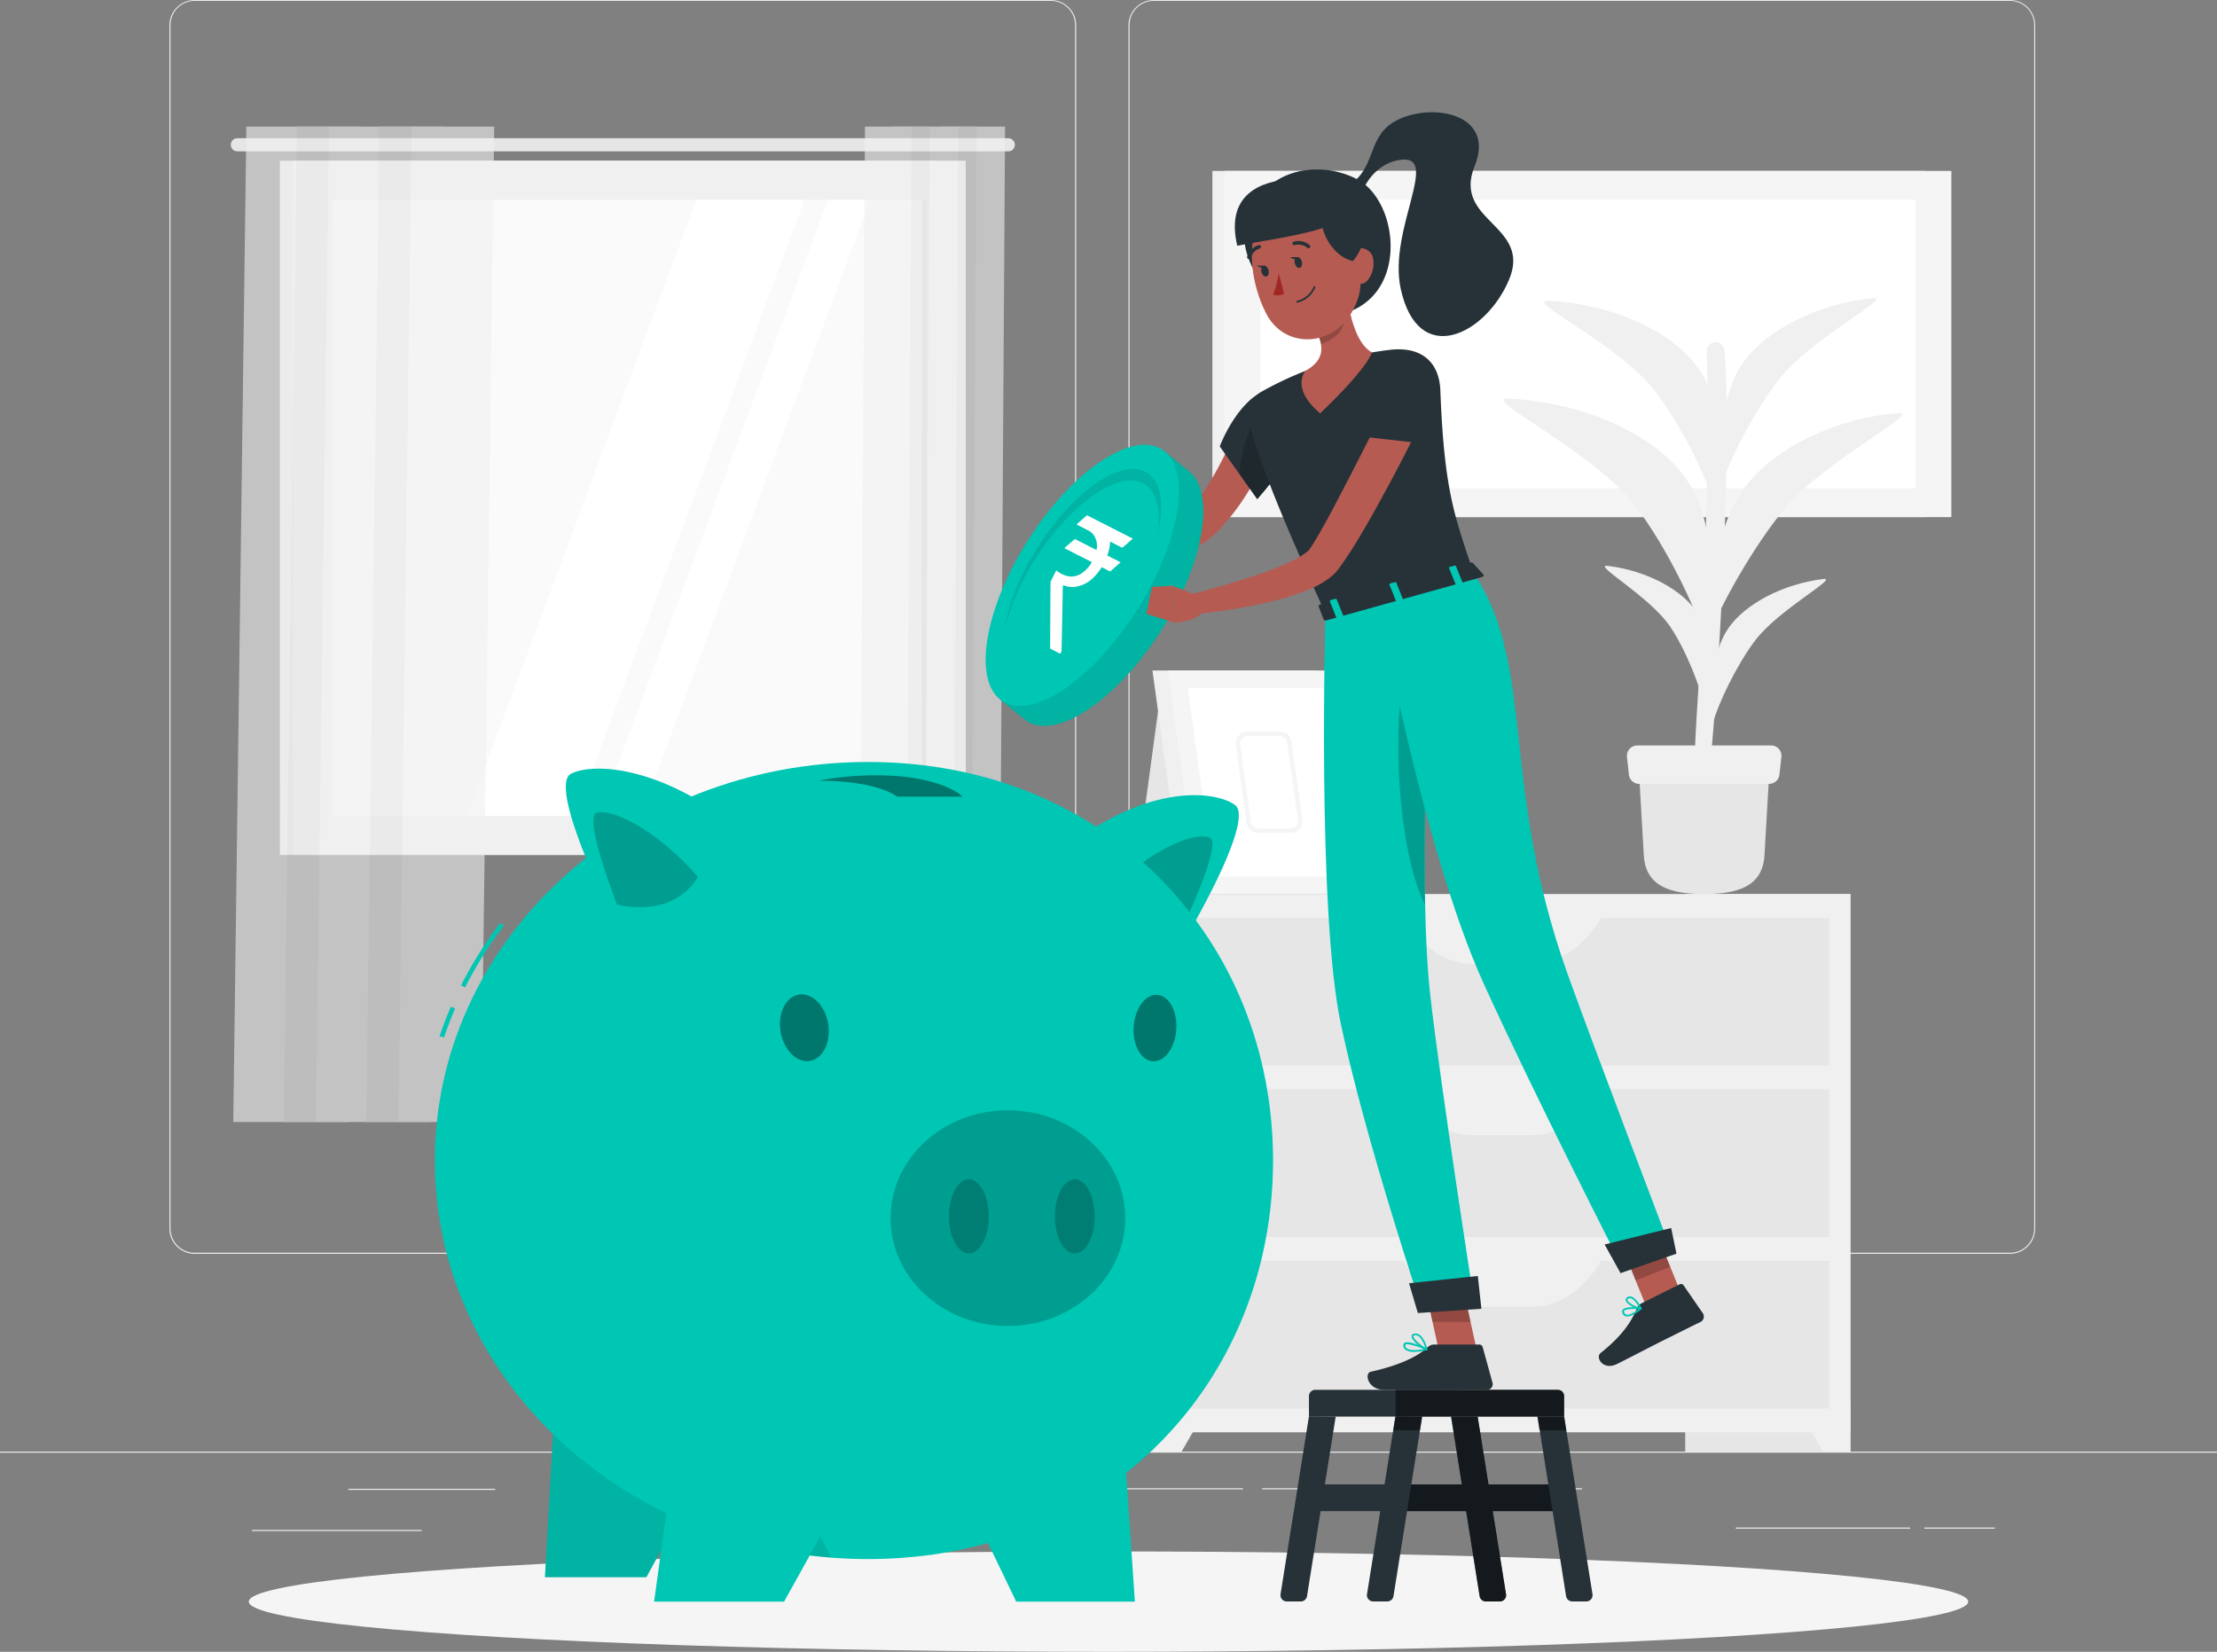<svg xmlns="http://www.w3.org/2000/svg" width="500" height="372.56" viewBox="0 0 500 372.56">
  <rect x="0" y="0" width="500" height="372.56" fill="#808080" stroke="none"/>
  <g id="mutual_funds-imgg" transform="translate(0 -55)">
    <g id="freepik--background-complete--inject-2">
      <rect id="Rectangle_765" data-name="Rectangle 765" width="500" height="0.25" transform="translate(0 382.4)" fill="#ebebeb"/>
      <rect id="Rectangle_766" data-name="Rectangle 766" width="33.12" height="0.25" transform="translate(78.54 390.79)" fill="#ebebeb"/>
      <rect id="Rectangle_767" data-name="Rectangle 767" width="30.17" height="0.25" transform="translate(133.33 398)" fill="#ebebeb"/>
      <rect id="Rectangle_768" data-name="Rectangle 768" width="38.25" height="0.25" transform="translate(56.85 400.07)" fill="#ebebeb"/>
      <rect id="Rectangle_769" data-name="Rectangle 769" width="15.9" height="0.25" transform="translate(434 399.53)" fill="#ebebeb"/>
      <rect id="Rectangle_770" data-name="Rectangle 770" width="39.32" height="0.25" transform="translate(391.47 399.53)" fill="#ebebeb"/>
      <rect id="Rectangle_771" data-name="Rectangle 771" width="30.33" height="0.25" transform="translate(250 390.66)" fill="#ebebeb"/>
      <rect id="Rectangle_772" data-name="Rectangle 772" width="72.1" height="0.25" transform="translate(284.67 390.66)" fill="#ebebeb"/>
      <path id="Path_3372" data-name="Path 3372" d="M237,337.8H43.91a5.71,5.71,0,0,1-5.7-5.71V60.66A5.71,5.71,0,0,1,43.91,55H237a5.71,5.71,0,0,1,5.71,5.71V332.09A5.71,5.71,0,0,1,237,337.8ZM43.91,55.2a5.46,5.46,0,0,0-5.45,5.46V332.09a5.46,5.46,0,0,0,5.45,5.46H237a5.47,5.47,0,0,0,5.46-5.46V60.66A5.47,5.47,0,0,0,237,55.2Z" fill="#ebebeb"/>
      <path id="Path_3373" data-name="Path 3373" d="M453.31,337.8H260.21a5.72,5.72,0,0,1-5.71-5.71V60.66A5.72,5.72,0,0,1,260.21,55h193.1A5.71,5.71,0,0,1,459,60.66V332.09A5.71,5.71,0,0,1,453.31,337.8ZM260.21,55.2a5.47,5.47,0,0,0-5.46,5.46V332.09a5.47,5.47,0,0,0,5.46,5.46h193.1a5.47,5.47,0,0,0,5.46-5.46V60.66a5.47,5.47,0,0,0-5.46-5.46Z" fill="#ebebeb"/>
      <rect id="Rectangle_773" data-name="Rectangle 773" width="37.25" height="125.76" transform="translate(380.07 256.64)" fill="#e6e6e6"/>
      <path id="Path_3374" data-name="Path 3374" d="M411.13,382.4h6.19V371.08h-12.7Z" fill="#f0f0f0"/>
      <rect id="Rectangle_774" data-name="Rectangle 774" width="37.25" height="125.76" transform="translate(228.44 256.64)" fill="#e6e6e6"/>
      <rect id="Rectangle_775" data-name="Rectangle 775" width="157.04" height="121.41" transform="translate(260.29 256.64)" fill="#f0f0f0"/>
      <rect id="Rectangle_776" data-name="Rectangle 776" width="147.42" height="33.3" transform="translate(265.1 262.02)" fill="#e6e6e6"/>
      <path id="Path_3375" data-name="Path 3375" d="M345.77,272.37H331.84c-6,0-11.83-4.11-16-11.36h45.91C357.6,268.26,351.82,272.37,345.77,272.37Z" fill="#f0f0f0"/>
      <path id="Path_3376" data-name="Path 3376" d="M266.49,382.4h-6.2V371.08h12.7Z" fill="#f0f0f0"/>
      <rect id="Rectangle_777" data-name="Rectangle 777" width="147.42" height="33.3" transform="translate(265.1 300.7)" fill="#e6e6e6"/>
      <path id="Path_3377" data-name="Path 3377" d="M345.77,311H331.84c-6,0-11.83-4.1-16-11.36h45.91C357.6,306.94,351.82,311,345.77,311Z" fill="#f0f0f0"/>
      <rect id="Rectangle_778" data-name="Rectangle 778" width="147.42" height="33.3" transform="translate(265.1 339.38)" fill="#e6e6e6"/>
      <path id="Path_3378" data-name="Path 3378" d="M345.77,349.72H331.84c-6,0-11.83-4.11-16-11.36h45.91C357.6,345.61,351.82,349.72,345.77,349.72Z" fill="#f0f0f0"/>
      <rect id="Rectangle_779" data-name="Rectangle 779" width="160.86" height="78.08" transform="translate(273.43 93.55)" fill="#f0f0f0"/>
      <rect id="Rectangle_780" data-name="Rectangle 780" width="163.95" height="78.08" transform="translate(276.14 93.55)" fill="#f5f5f5"/>
      <rect id="Rectangle_781" data-name="Rectangle 781" width="65.09" height="147.72" transform="translate(431.98 100.05) rotate(90)" fill="#fff"/>
      <path id="Path_3379" data-name="Path 3379" d="M385.56,229.06c2.9-30,4.91-78.78,3.35-95.08a2,2,0,0,0-.82-1.41h0a2,2,0,0,0-3.18,1.68c.27,8.08.59,28.27-1.13,63.1-.86,17.33-2.09,29.2-1.24,31.71Z" fill="#f0f0f0"/>
      <path id="Path_3380" data-name="Path 3380" d="M393.87,164.46c6.62-8.52,20.32-15.26,34.36-16.29,5.51-.41-16.63,10.58-25.75,21.56-7.07,8.52-15,22.56-17.64,30.22C386.39,184.14,387.24,173,393.87,164.46Z" fill="#f0f0f0"/>
      <path id="Path_3381" data-name="Path 3381" d="M380,162.62c-6.85-9.54-22.67-16.89-39.79-17.72-6.72-.32,18.85,11.66,28.39,23.94,7.41,9.53,15,25.33,17.1,34C386.21,184.86,386.86,172.17,380,162.62Z" fill="#f0f0f0"/>
      <path id="Path_3382" data-name="Path 3382" d="M393.41,136.38c5.23-7.11,16.78-12.95,29-14.14,4.8-.47-13.86,9-21.1,18.22-5.63,7.12-11.61,18.77-13.41,25.08C388.2,152.61,388.19,143.49,393.41,136.38Z" fill="#f0f0f0"/>
      <path id="Path_3383" data-name="Path 3383" d="M382.88,137.84c-5.81-8.09-19.2-14.3-33.7-15-5.69-.27,16,9.87,24,20.27,6.28,8.07,12.72,21.45,14.49,28.79C388.13,156.66,388.68,145.92,382.88,137.84Z" fill="#f0f0f0"/>
      <path id="Path_3384" data-name="Path 3384" d="M389.9,196.54c3.78-5.36,12.27-9.87,21.34-10.95,3.56-.42-10.16,6.93-15.4,13.86-4.07,5.38-8.34,14.12-9.58,18.83C386.27,208.67,386.13,201.9,389.9,196.54Z" fill="#f0f0f0"/>
      <path id="Path_3385" data-name="Path 3385" d="M383,193.52c-3.28-5.32-11.4-9.81-20.45-10.89-3.56-.42,9.56,6.89,14.17,13.76,3.57,5.34,7,14,7.8,18.68C385.5,205.55,386.32,198.84,383,193.52Z" fill="#f0f0f0"/>
      <path id="Path_3386" data-name="Path 3386" d="M384.33,256.64h0c7.23,0,13.2-1.51,13.61-8.72l1.21-20.87H369.52l1.21,20.87C371.14,255.13,377.11,256.64,384.33,256.64Z" fill="#e6e6e6"/>
      <path id="Path_3387" data-name="Path 3387" d="M369.69,231.8H399a2.33,2.33,0,0,0,2.31-2.08l.45-4a2.34,2.34,0,0,0-2.32-2.59H369.25a2.34,2.34,0,0,0-2.32,2.59l.44,4a2.34,2.34,0,0,0,2.32,2.08Z" fill="#f0f0f0"/>
      <path id="Path_3388" data-name="Path 3388" d="M275.25,256.64H255.6l5.82-43.07h13.83Z" fill="#e6e6e6"/>
      <path id="Path_3389" data-name="Path 3389" d="M304.09,256.64H266.85l-6.94-50.41h37.25Z" fill="#f0f0f0"/>
      <path id="Path_3390" data-name="Path 3390" d="M309.06,256.64H270.31l-6.93-50.41h38.75Z" fill="#f5f5f5"/>
      <path id="Path_3391" data-name="Path 3391" d="M273.73,252.67l-5.84-42.47H298.7l5.84,42.47Z" fill="#fff"/>
      <path id="Path_3392" data-name="Path 3392" d="M291.1,242.87h-7.34a2.64,2.64,0,0,1-2.62-2.28L278.72,223a2.63,2.63,0,0,1,.62-2.1,2.68,2.68,0,0,1,2-.9h7.34a2.65,2.65,0,0,1,2.62,2.28l2.42,17.59a2.64,2.64,0,0,1-2.62,3Zm-9-2.42a1.65,1.65,0,0,0,1.63,1.42h7.34a1.64,1.64,0,0,0,1.24-.56,1.67,1.67,0,0,0,.39-1.31l-2.42-17.58a1.65,1.65,0,0,0-1.63-1.42h-7.34a1.62,1.62,0,0,0-1.24.56,1.59,1.59,0,0,0-.39,1.3Z" fill="#f5f5f5"/>
      <rect id="Rectangle_782" data-name="Rectangle 782" width="148.38" height="156.58" transform="translate(63.12 91.25)" fill="#e6e6e6"/>
      <path id="Path_3393" data-name="Path 3393" d="M227.41,86.18H53.52a1.47,1.47,0,0,0-1.47,1.48h0a1.47,1.47,0,0,0,1.47,1.47H227.41a1.47,1.47,0,0,0,1.47-1.47h0a1.47,1.47,0,0,0-1.47-1.48Z" fill="#e6e6e6"/>
      <rect id="Rectangle_783" data-name="Rectangle 783" width="151.74" height="156.58" transform="translate(66.07 91.25)" fill="#f0f0f0"/>
      <rect id="Rectangle_784" data-name="Rectangle 784" width="138.95" height="134.11" transform="translate(208.99 100.07) rotate(90)" fill="#fafafa"/>
      <path id="Path_3394" data-name="Path 3394" d="M105.32,239.02l51.74-138.96h24.42L129.75,239.02Z" fill="#fff"/>
      <path id="Path_3395" data-name="Path 3395" d="M134.99,239.02l51.74-138.96h9.52L144.51,239.02Z" fill="#fff"/>
      <rect id="Rectangle_785" data-name="Rectangle 785" width="138.95" height="1.12" transform="translate(208.99 100.06) rotate(90)" fill="#e6e6e6"/>
      <g id="Group_3422" data-name="Group 3422" opacity="0.6">
        <path id="Path_3396" data-name="Path 3396" d="M71.24,308.07H52.61L55.56,83.55H74.2Z" fill="#f0f0f0"/>
        <path id="Path_3397" data-name="Path 3397" d="M78.5,308.07H63.98L66.94,83.55H81.45Z" fill="#e6e6e6"/>
        <path id="Path_3398" data-name="Path 3398" d="M89.87,308.07H71.24L74.2,83.55H92.83Z" fill="#f0f0f0"/>
        <path id="Path_3399" data-name="Path 3399" d="M97.13,308.07H82.61L85.57,83.55h14.52Z" fill="#e6e6e6"/>
        <path id="Path_3400" data-name="Path 3400" d="M108.5,308.07H89.87L92.83,83.55h18.63Z" fill="#f0f0f0"/>
      </g>
      <g id="Group_3423" data-name="Group 3423" opacity="0.6">
        <path id="Path_3401" data-name="Path 3401" d="M214.73,308.07h10.53l1.41-224.52H216.14Z" fill="#f0f0f0"/>
        <path id="Path_3402" data-name="Path 3402" d="M210.63,308.07h8.2l1.42-224.52h-8.21Z" fill="#e6e6e6"/>
        <path id="Path_3403" data-name="Path 3403" d="M204.2,308.07h10.53l1.41-224.52H205.61Z" fill="#f0f0f0"/>
        <path id="Path_3404" data-name="Path 3404" d="M200.1,308.07h8.2l1.42-224.52h-8.21Z" fill="#e6e6e6"/>
        <path id="Path_3405" data-name="Path 3405" d="M193.67,308.07H204.2l1.41-224.52H195.08Z" fill="#f0f0f0"/>
      </g>
    </g>
    <g id="freepik--Shadow--inject-2">
      <ellipse id="freepik--path--inject-2" cx="193.89" cy="11.32" rx="193.89" ry="11.32" transform="translate(56.11 404.92)" fill="#f5f5f5"/>
    </g>
    <g id="freepik--Character--inject-2">
      <path id="Path_3406" data-name="Path 3406" d="M284.62,118.79c-6-8.12-4.61-15.21,0-20.31,5.75-6.4,15.14-6.35,21.4-3.08,9.8,5.11,11.91,27.5-4.46,30.66a132.705,132.705,0,0,1-16.94-7.27Z" fill="#263238"/>
      <path id="Path_3407" data-name="Path 3407" d="M304.11,96.81c6-3.53,4.33-10.38,9.75-14,7.54-5,23.79-2.83,18.71,9.67s13,13.22,7.75,25.64-20.5,20-24.42,2c-2.93-13.49,9.52-30.87-.53-29-6.27,1.16-8.36,7.61-8.36,7.61Z" fill="#263238"/>
      <path id="Path_3408" data-name="Path 3408" d="M289.2,149.75c-.82,2.27-1.71,4.33-2.66,6.46s-2,4.18-3.1,6.23a54.1,54.1,0,0,1-8.27,11.85A21.829,21.829,0,0,1,272.1,177a21.061,21.061,0,0,1-3.48,2,36.68,36.68,0,0,1-7,2.32,59,59,0,0,1-13.9,1.51,2.17,2.17,0,0,1-.51-4.27h.1a102.926,102.926,0,0,0,12.33-3.71,37,37,0,0,0,5.48-2.57,16.27,16.27,0,0,0,2.22-1.53,14.832,14.832,0,0,0,1.86-1.86,36.31,36.31,0,0,0,3.47-4.86c1.08-1.77,2.12-3.6,3.08-5.51,1.9-3.78,3.7-7.82,5.25-11.7v-.06a4.35,4.35,0,0,1,8.13,3.1Z" fill="#b55b52"/>
      <path id="Path_3409" data-name="Path 3409" d="M287.9,142.35c-8.26.94-12.81,13.33-12.81,13.33l8.46,11.92s10-11.33,10.87-16.39C295.29,146,294,141.64,287.9,142.35Z" fill="#263238"/>
      <path id="Path_3410" data-name="Path 3410" d="M283.38,149.93c2.77-1.74,5.79-.78,8.36,2.45a8.69,8.69,0,0,1,1.05,3c-2.5,4.53-9.25,12.21-9.25,12.21l-3.87-5.45C279.38,158.92,281.59,151,283.38,149.93Z" opacity="0.2"/>
      <path id="Path_3411" data-name="Path 3411" d="M249.23,179,243,175.64l-.17,8.12s4.16.9,6.91-1.32Z" fill="#b55b52"/>
      <path id="Path_3412" data-name="Path 3412" d="M236.75,175.92l1.09,6.63,5.03,1.21.17-8.12Z" fill="#b55b52"/>
      <path id="Path_3413" data-name="Path 3413" d="M268.15,161.31l-5.46-4.48-37.2,55.89L231,217.2c6.28,5.14,19.69-3.2,30-18.64S274.43,166.45,268.15,161.31Z" fill="#00c6b4"/>
      <path id="Path_3414" data-name="Path 3414" d="M268.15,161.31l-5.46-4.48-37.2,55.89L231,217.2c6.28,5.14,19.69-3.2,30-18.64S274.43,166.45,268.15,161.31Z" opacity="0.1"/>
      <ellipse id="Ellipse_86" data-name="Ellipse 86" cx="33.61" cy="14.6" rx="33.61" ry="14.6" transform="translate(213.789 205.374) rotate(-57.68)" fill="#00c6b4"/>
      <path id="Path_3416" data-name="Path 3416" d="M261.05,175.38c.74-4.9,0-8.83-2.32-10.76-5.11-4.19-16,2.61-24.41,15.18a54.119,54.119,0,0,0-7.71,17c.86-5.74,3.71-12.81,8.22-19.6,8.37-12.57,19.3-19.36,24.41-15.18C262,164.27,262.5,169.28,261.05,175.38Z" opacity="0.1"/>
      <path id="Path_3417" data-name="Path 3417" d="M333.55,361.81l-8.4.8-4.28-19.57,8.4-.8Z" fill="#b55b52"/>
      <path id="Path_3418" data-name="Path 3418" d="M380.34,349.71l-7.81,3.06L365,334.21l7.81-3.06Z" fill="#b55b52"/>
      <path id="Path_3419" data-name="Path 3419" d="M370.26,348.93l8.56-4.26a.69.69,0,0,1,.87.22l4.34,6.29a1.37,1.37,0,0,1-.54,2c-3,1.44-4.32,2.15-8.09,4-2.32,1.15-7.49,3.86-10.69,5.45s-4.94-1.49-3.75-2.44c5.33-4.25,7.09-7.46,8.26-10.15a2.23,2.23,0,0,1,1.04-1.11Z" fill="#263238"/>
      <path id="Path_3420" data-name="Path 3420" d="M323.51,358.25h10.1a.82.82,0,0,1,.79.61l2.2,8a1.25,1.25,0,0,1-1.23,1.6c-3.53-.06-5.22,0-9.66,0H312.15c-3.69,0-4.5-3.74-3-4.07,6.85-1.52,10.8-3.61,12.91-5.6a2.06,2.06,0,0,1,1.45-.54Z" fill="#263238"/>
      <path id="Path_3421" data-name="Path 3421" d="M320.88,343.05l2.2,10.08h8.58l-2.38-10.89Z" opacity="0.2"/>
      <path id="Path_3422" data-name="Path 3422" d="M372.81,331.16,365,334.22l3.89,9.56,7.8-3.06Z" opacity="0.2"/>
      <path id="Path_3423" data-name="Path 3423" d="M313.54,133.9c6.68-.77,11,2.41,11.3,9.08.88,23.51,3.48,28.92,7.41,41.08l-33.31,9.27c-11.84-25.64-16-37.73-17.32-43.42a6.18,6.18,0,0,1,3.22-6.75,77.38,77.38,0,0,1,28.7-9.26Z" fill="#263238"/>
      <path id="Path_3424" data-name="Path 3424" d="M303.41,118.14c.4,5.13,1.73,14,6,16.35,0,0-.63,3.17-11.67,13.74-6.81-5.74-3.33-9.59-3.33-9.59,5.07-2.81,3.88-6.47,1.88-10Z" fill="#b55b52"/>
      <path id="Path_3425" data-name="Path 3425" d="M302.64,119.29a21.26,21.26,0,0,1,.3,8.91c-.38,2-2.56,3.52-5,4.39a13.8,13.8,0,0,0-1.62-3.94Z" opacity="0.2"/>
      <path id="Path_3426" data-name="Path 3426" d="M305.37,108.45c1.63,8.29,2.5,11.76-.52,17-4.55,7.92-15.09,8.12-19.17.48-3.67-6.87-5.73-19.27,1.41-24.61a11.53,11.53,0,0,1,18.28,7.13Z" fill="#b55b52"/>
      <path id="Path_3427" data-name="Path 3427" d="M309.7,113.5a6.11,6.11,0,0,1-1.14,4.57c-1.3,1.73-3.26.89-4-1-.66-1.72-.79-4.7,1.05-5.74a2.77,2.77,0,0,1,4.09,2.17Z" fill="#b55b52"/>
      <path id="Path_3428" data-name="Path 3428" d="M298.1,104.06c-.31,3.17,2.23,8.59,7,9.85,4.94-5.68,1.68-13.47-2.86-13.63S298.1,104.06,298.1,104.06Z" fill="#263238"/>
      <path id="Path_3429" data-name="Path 3429" d="M291.44,95.42c-7.29.33-15.11,3.58-12.4,15,6.36-1.33,24.06-3.31,25.42-7.85C302.67,96.74,296.22,95.2,291.44,95.42Z" fill="#263238"/>
      <path id="Path_3430" data-name="Path 3430" d="M298.94,193.33S297,260.61,302.41,286c5.61,26.42,18.28,64.18,18.28,64.18l11.9-.77s-7.69-49.37-10-69.74c-3.26-28.08.79-93.15.79-93.15Z" fill="#00c6b4"/>
      <path id="Path_3431" data-name="Path 3431" d="M315.7,214.37c.54-6.1,5.14-4.93,6.17,3.33-.45,13-.77,28.09-.51,41.3C316.4,249.31,314.47,228.25,315.7,214.37Z" opacity="0.2"/>
      <path id="Path_3432" data-name="Path 3432" d="M334.1,350.18l-14.33.97-1.99-6.72,15.51-1.64Z" fill="#263238"/>
      <path id="Path_3433" data-name="Path 3433" d="M310.69,190.06s10.14,56.4,23.91,86.75c11.12,24.51,31.27,64,31.27,64l10.93-4.09s-17.09-44.83-23.27-62.07c-15.39-43-7-69.1-21.28-90.59Z" fill="#00c6b4"/>
      <path id="Path_3434" data-name="Path 3434" d="M378.09,337.76l-12.61,4.39-3.59-6.46,15.01-3.72Z" fill="#263238"/>
      <path id="Path_3435" data-name="Path 3435" d="M332.2,182l2.34,2.57c.18.2,0,.51-.42.61l-34.93,9.73c-.3.08-.59,0-.66-.18l-1.13-2.9c-.08-.2.13-.45.46-.54l33.73-9.39a.61.61,0,0,1,.61.1Z" fill="#263238"/>
      <path id="Path_3436" data-name="Path 3436" d="M328.72,187l.91-.26c.18-.05.29-.18.24-.29l-1.5-3.75c0-.11-.22-.16-.4-.11l-.91.25a.248.248,0,0,0-.25.29l1.51,3.76C328.36,187,328.54,187.05,328.72,187Z" fill="#00c6b4"/>
      <path id="Path_3437" data-name="Path 3437" d="M301.82,194.48l.91-.25c.17,0,.29-.18.24-.29l-1.5-3.75c0-.11-.23-.16-.41-.11l-.9.25a.248.248,0,0,0-.25.29l1.5,3.76C301.46,194.49,301.64,194.53,301.82,194.48Z" fill="#00c6b4"/>
      <path id="Path_3438" data-name="Path 3438" d="M315.27,190.74l.91-.25c.18-.05.29-.18.24-.29l-1.5-3.76c0-.11-.23-.16-.41-.11l-.9.25a.256.256,0,0,0-.25.3l1.51,3.75C314.91,190.74,315.09,190.79,315.27,190.74Z" fill="#00c6b4"/>
      <path id="Path_3439" data-name="Path 3439" d="M293.59,114c.17.67,0,1.3-.47,1.41s-.93-.33-1.1-1,0-1.29.47-1.41S293.42,113.31,293.59,114Z" fill="#263238"/>
      <path id="Path_3440" data-name="Path 3440" d="M286.08,115.94c.18.66,0,1.29-.47,1.41s-.93-.34-1.1-1,0-1.3.47-1.41S285.91,115.27,286.08,115.94Z" fill="#263238"/>
      <path id="Path_3441" data-name="Path 3441" d="M285.18,114.93l-1.71-.05S284.61,115.92,285.18,114.93Z" fill="#263238"/>
      <path id="Path_3442" data-name="Path 3442" d="M288.37,116.56a18.408,18.408,0,0,1-1.26,4.86,2.93,2.93,0,0,0,2.48-.18Z" fill="#a02724"/>
      <path id="Path_3443" data-name="Path 3443" d="M292.53,123.25a.2.2,0,0,1-.16-.15.19.19,0,0,1,.14-.24,5.42,5.42,0,0,0,3.75-3.18.2.2,0,0,1,.26-.13.21.21,0,0,1,.13.25,5.78,5.78,0,0,1-4,3.45.21.21,0,0,1-.12,0Z" fill="#263238"/>
      <path id="Path_3444" data-name="Path 3444" d="M295.06,111a.34.34,0,0,1-.19-.09,3.18,3.18,0,0,0-2.84-.64.41.41,0,0,1-.51-.26.39.39,0,0,1,.25-.51,4,4,0,0,1,3.6.78.41.41,0,0,1-.31.72Z" fill="#263238"/>
      <path id="Path_3445" data-name="Path 3445" d="M281.61,113.38h-.08a.4.4,0,0,1-.25-.51,4,4,0,0,1,2.61-2.6.4.4,0,0,1,.49.29.41.41,0,0,1-.3.49,3.15,3.15,0,0,0-2,2.08A.4.4,0,0,1,281.61,113.38Z" fill="#263238"/>
      <path id="Path_3446" data-name="Path 3446" d="M320.75,149.64c-2.6,5.36-5.3,10.62-8.15,15.85-1.42,2.62-2.84,5.24-4.35,7.82s-3,5.17-4.79,7.76c-.41.64-.92,1.32-1.4,2l-.18.24-.09.13-.15.19c-.21.26-.42.48-.63.7a10.679,10.679,0,0,1-1.23,1.07,21.52,21.52,0,0,1-4.66,2.59,58.891,58.891,0,0,1-9,2.82,125.3,125.3,0,0,1-17.86,2.79l-.68-4.26c2.79-.74,5.63-1.52,8.42-2.33s5.56-1.67,8.26-2.61a64,64,0,0,0,7.69-3.16,15.711,15.711,0,0,0,2.95-1.89,3.141,3.141,0,0,0,.41-.41,1.368,1.368,0,0,0,.1-.14l.22-.34c.35-.55.71-1.07,1.07-1.69,1.42-2.39,2.82-4.95,4.18-7.51l4.05-7.77,8-15.68Z" fill="#b55b52"/>
      <path id="Path_3447" data-name="Path 3447" d="M270.32,189.38l-5.89-2.26.5,8.31s4.63,0,6.77-2.85Z" fill="#b55b52"/>
      <path id="Path_3448" data-name="Path 3448" d="M259.8,187.36l-1.26,6.11,6.39,1.96-.5-8.31Z" fill="#b55b52"/>
      <path id="Path_3449" data-name="Path 3449" d="M313.5,138.2c-3.29,1.51-7.11,15.18-7.11,15.18L320.64,155s2.76-6.64,2.2-10.05C322,139.5,317.25,136.48,313.5,138.2Z" fill="#263238"/>
      <path id="Path_3450" data-name="Path 3450" d="M366,351.37a1.36,1.36,0,0,1-.13-.3.67.67,0,0,1,.1-.68c.69-.84,3.75-.5,4.09-.46a.2.2,0,0,1,.11.35c-.87.73-2.49,1.9-3.53,1.6A1,1,0,0,1,366,351.37Zm3.53-1.09c-1.23-.1-2.88-.08-3.25.36a.3.3,0,0,0,0,.31.76.76,0,0,0,.5.55c.55.16,1.57-.29,2.77-1.22Z" fill="#00c6b4"/>
      <path id="Path_3451" data-name="Path 3451" d="M366.75,348.61a1.09,1.09,0,0,1-.09-.23.71.71,0,0,1,.35-.81,1.07,1.07,0,0,1,.89-.13c1.19.32,2.29,2.51,2.34,2.6a.2.2,0,0,1,0,.2.21.21,0,0,1-.18.09,5.41,5.41,0,0,1-3.31-1.72Zm2.91,1.21c-.41-.72-1.17-1.81-1.87-2a.63.63,0,0,0-.55.08c-.22.14-.22.27-.19.36.15.58,1.63,1.39,2.64,1.6Z" fill="#00c6b4"/>
      <path id="Path_3452" data-name="Path 3452" d="M319,359.91a3.35,3.35,0,0,1-2-.47,1.23,1.23,0,0,1-.51-1,.57.57,0,0,1,.25-.55c.91-.62,4.35.94,5,1.26a.21.21,0,0,1,.12.21.2.2,0,0,1-.16.17A13,13,0,0,1,319,359.91Zm-1.61-1.74a.74.74,0,0,0-.4.09.238.238,0,0,0-.07.19.85.85,0,0,0,.35.67c.59.45,2,.51,3.8.17a12.519,12.519,0,0,0-3.65-1.12Z" fill="#00c6b4"/>
      <path id="Path_3453" data-name="Path 3453" d="M321.75,359.57h-.08c-1.14-.46-3.44-2.31-3.31-3.26,0-.21.17-.47.69-.53,2-.24,2.86,3.41,2.9,3.56a.22.22,0,0,1-.07.2.21.21,0,0,1-.13.03Zm-2.51-3.42h-.14c-.21,0-.32.09-.34.19-.07.55,1.52,2,2.68,2.64C321.17,358.11,320.45,356.15,319.24,356.15Z" fill="#00c6b4"/>
      <path id="Path_3454" data-name="Path 3454" d="M292.69,113h-1.72S292.12,114,292.69,113Z" fill="#263238"/>
      <path id="Path_3455" data-name="Path 3455" d="M296.62,368.47h54.72a1.42,1.42,0,0,1,1.42,1.42v4.62H295.21v-4.62a1.42,1.42,0,0,1,1.41-1.42Z" fill="#263238"/>
      <rect id="Rectangle_786" data-name="Rectangle 786" width="57.55" height="6.03" transform="translate(295.7 389.8)" fill="#263238"/>
      <rect id="Rectangle_787" data-name="Rectangle 787" width="38.05" height="6.03" transform="translate(315.2 389.8)" opacity="0.5"/>
      <path id="Path_3456" data-name="Path 3456" d="M320.74,374.5,314.27,415a1.43,1.43,0,0,1-1.4,1.2H309.7a1.42,1.42,0,0,1-1.4-1.64l6.41-40.1Z" fill="#263238"/>
      <path id="Path_3457" data-name="Path 3457" d="M320.74,374.5l-.49,3.08h-6.04l.5-3.08Z" opacity="0.5"/>
      <path id="Path_3458" data-name="Path 3458" d="M301.24,374.5,294.77,415a1.43,1.43,0,0,1-1.4,1.2H290.2a1.42,1.42,0,0,1-1.4-1.64l6.41-40.1Z" fill="#263238"/>
      <path id="Path_3459" data-name="Path 3459" d="M359.16,414.6l-6.4-40.1h-6L353.2,415a1.42,1.42,0,0,0,1.4,1.2h3.16a1.42,1.42,0,0,0,1.4-1.6Z" fill="#263238"/>
      <path id="Path_3460" data-name="Path 3460" d="M353.25,377.58l-.49-3.08h-6.04l.49,3.08Z" opacity="0.5"/>
      <path id="Path_3461" data-name="Path 3461" d="M339.66,414.6l-6.4-40.1h-6L333.7,415a1.42,1.42,0,0,0,1.4,1.2h3.16a1.42,1.42,0,0,0,1.4-1.6Z" fill="#263238"/>
      <path id="Path_3462" data-name="Path 3462" d="M339.66,414.6l-6.4-40.1h-6L333.7,415a1.42,1.42,0,0,0,1.4,1.2h3.16a1.42,1.42,0,0,0,1.4-1.6Z" opacity="0.5"/>
      <path id="Path_3463" data-name="Path 3463" d="M314.71,368.47h36.63a1.42,1.42,0,0,1,1.42,1.42v4.62h-38v-6Z" opacity="0.5"/>
      <path id="Path_3480" data-name="Path 3480" d="M2.774-38.269H14.329v.043q-1.021,2.684-1.163,2.876H10.09a9.567,9.567,0,0,1,.865,3.089h3.289a.083.083,0,0,1,.057.085q-1.106,2.812-1.134,2.833H11.039a12.645,12.645,0,0,1-.808,3.494,7.1,7.1,0,0,1-1.9,2.684,5.163,5.163,0,0,1-3.2,1.363v.043a9.11,9.11,0,0,0,.751,1.683l5.7,11.739v.554q0,.085-.057.085H9.012Q2.235-21.14,2.235-21.2v-2.727l.028-.107a5.827,5.827,0,0,0,1.4.149q3.785,0,4.721-4.2a5.6,5.6,0,0,0,.142-1.257H1.668q-.057,0-.057-.107,1.134-2.812,1.163-2.812H8.232V-32.3a4.454,4.454,0,0,0-1.815-2.514,3.659,3.659,0,0,0-1.73-.533H1.64v-.107Q2.746-38.269,2.774-38.269Z" transform="matrix(0.891, 0.454, -0.454, 0.891, 225.315, 204.059)" fill="#fff"/>
    </g>
    <g id="freepik--piggy-bank--inject-2">
      <path id="Path_3464" data-name="Path 3464" d="M145.78,410.73l8.01-14.7-28.65-25.11-2.24,39.81Z" fill="#00c6b4"/>
      <path id="Path_3465" data-name="Path 3465" d="M145.78,410.73l8.01-14.7-28.65-25.11-2.24,39.81Z" opacity="0.1"/>
      <path id="Path_3466" data-name="Path 3466" d="M244.52,243.22c16.07-11,29.53-9.87,34-6.66s-9.73,27.59-9.73,27.59a38.53,38.53,0,0,1-24.27-20.93Z" fill="#00c6b4"/>
      <path id="Path_3467" data-name="Path 3467" d="M252.17,254.27c9.05-8.89,18.28-11.74,20.78-10.25s-5.53,18.63-5.53,18.63S256.57,264.21,252.17,254.27Z" opacity="0.2"/>
      <path id="Path_3468" data-name="Path 3468" d="M104.89,277.7l-.91-.46a91.739,91.739,0,0,1,8.83-14.06l.81.62a91.689,91.689,0,0,0-8.73,13.9Z" fill="#00c6b4"/>
      <path id="Path_3469" data-name="Path 3469" d="M100.13,289l-1-.33c.76-2.23,1.62-4.46,2.56-6.62l.94.41C101.73,284.58,100.88,286.78,100.13,289Z" fill="#00c6b4"/>
      <path id="Path_3470" data-name="Path 3470" d="M287.11,316.75c0,49.65-37.38,89.89-91.34,89.89s-97.7-40.24-97.7-89.89,43.74-89.89,97.7-89.89S287.11,267.1,287.11,316.75Z" fill="#00c6b4"/>
      <path id="Path_3471" data-name="Path 3471" d="M182.75,397.12l-3.91,8.18q4.24.69,8.61,1Z" opacity="0.1"/>
      <path id="Path_3472" data-name="Path 3472" d="M176.83,416.24l11.24-20.21-35.95-13.14-4.6,33.35Z" fill="#00c6b4"/>
      <path id="Path_3473" data-name="Path 3473" d="M229.19,416.24l-9.74-20.21,34.23-13.14,2.27,33.35Z" fill="#00c6b4"/>
      <path id="Path_3474" data-name="Path 3474" d="M253.78,329.74c0,13.44-11.88,24.33-26.49,24.33s-26.44-10.89-26.44-24.33,11.84-24.33,26.44-24.33S253.78,316.3,253.78,329.74Z" opacity="0.2"/>
      <ellipse id="Ellipse_87" data-name="Ellipse 87" cx="4.49" cy="8.36" rx="4.49" ry="8.36" transform="translate(214.02 320.98)" opacity="0.2"/>
      <path id="Path_3475" data-name="Path 3475" d="M186.4,284.36c1.29,3.93.1,8.22-2.65,9.57s-6-.75-7.32-4.68-.11-8.22,2.64-9.57S185.11,280.42,186.4,284.36Z" opacity="0.4"/>
      <path id="Path_3476" data-name="Path 3476" d="M256,284.54c-1,3.93.23,8.17,2.71,9.46s5.28-.85,6.26-4.79-.23-8.17-2.71-9.46S257,280.6,256,284.54Z" opacity="0.4"/>
      <ellipse id="Ellipse_88" data-name="Ellipse 88" cx="4.49" cy="8.36" rx="4.49" ry="8.36" transform="translate(237.91 320.98)" opacity="0.2"/>
      <path id="Path_3477" data-name="Path 3477" d="M167.21,242.4c-17.41-14.42-33-15.54-38.38-12.92s8.61,30.89,8.61,30.89S156.54,259.25,167.21,242.4Z" fill="#00c6b4"/>
      <path id="Path_3478" data-name="Path 3478" d="M157.41,252.78c-9.55-11-19.87-15.58-22.88-14.44S139.15,259,139.15,259,151.45,262.54,157.41,252.78Z" opacity="0.2"/>
      <path id="Path_3479" data-name="Path 3479" d="M202.37,234.68h14.71s-3.2-3.52-14.06-4.59a68.289,68.289,0,0,0-18.4,1S196.74,230.82,202.37,234.68Z" opacity="0.4"/>
    </g>
  </g>
</svg>
